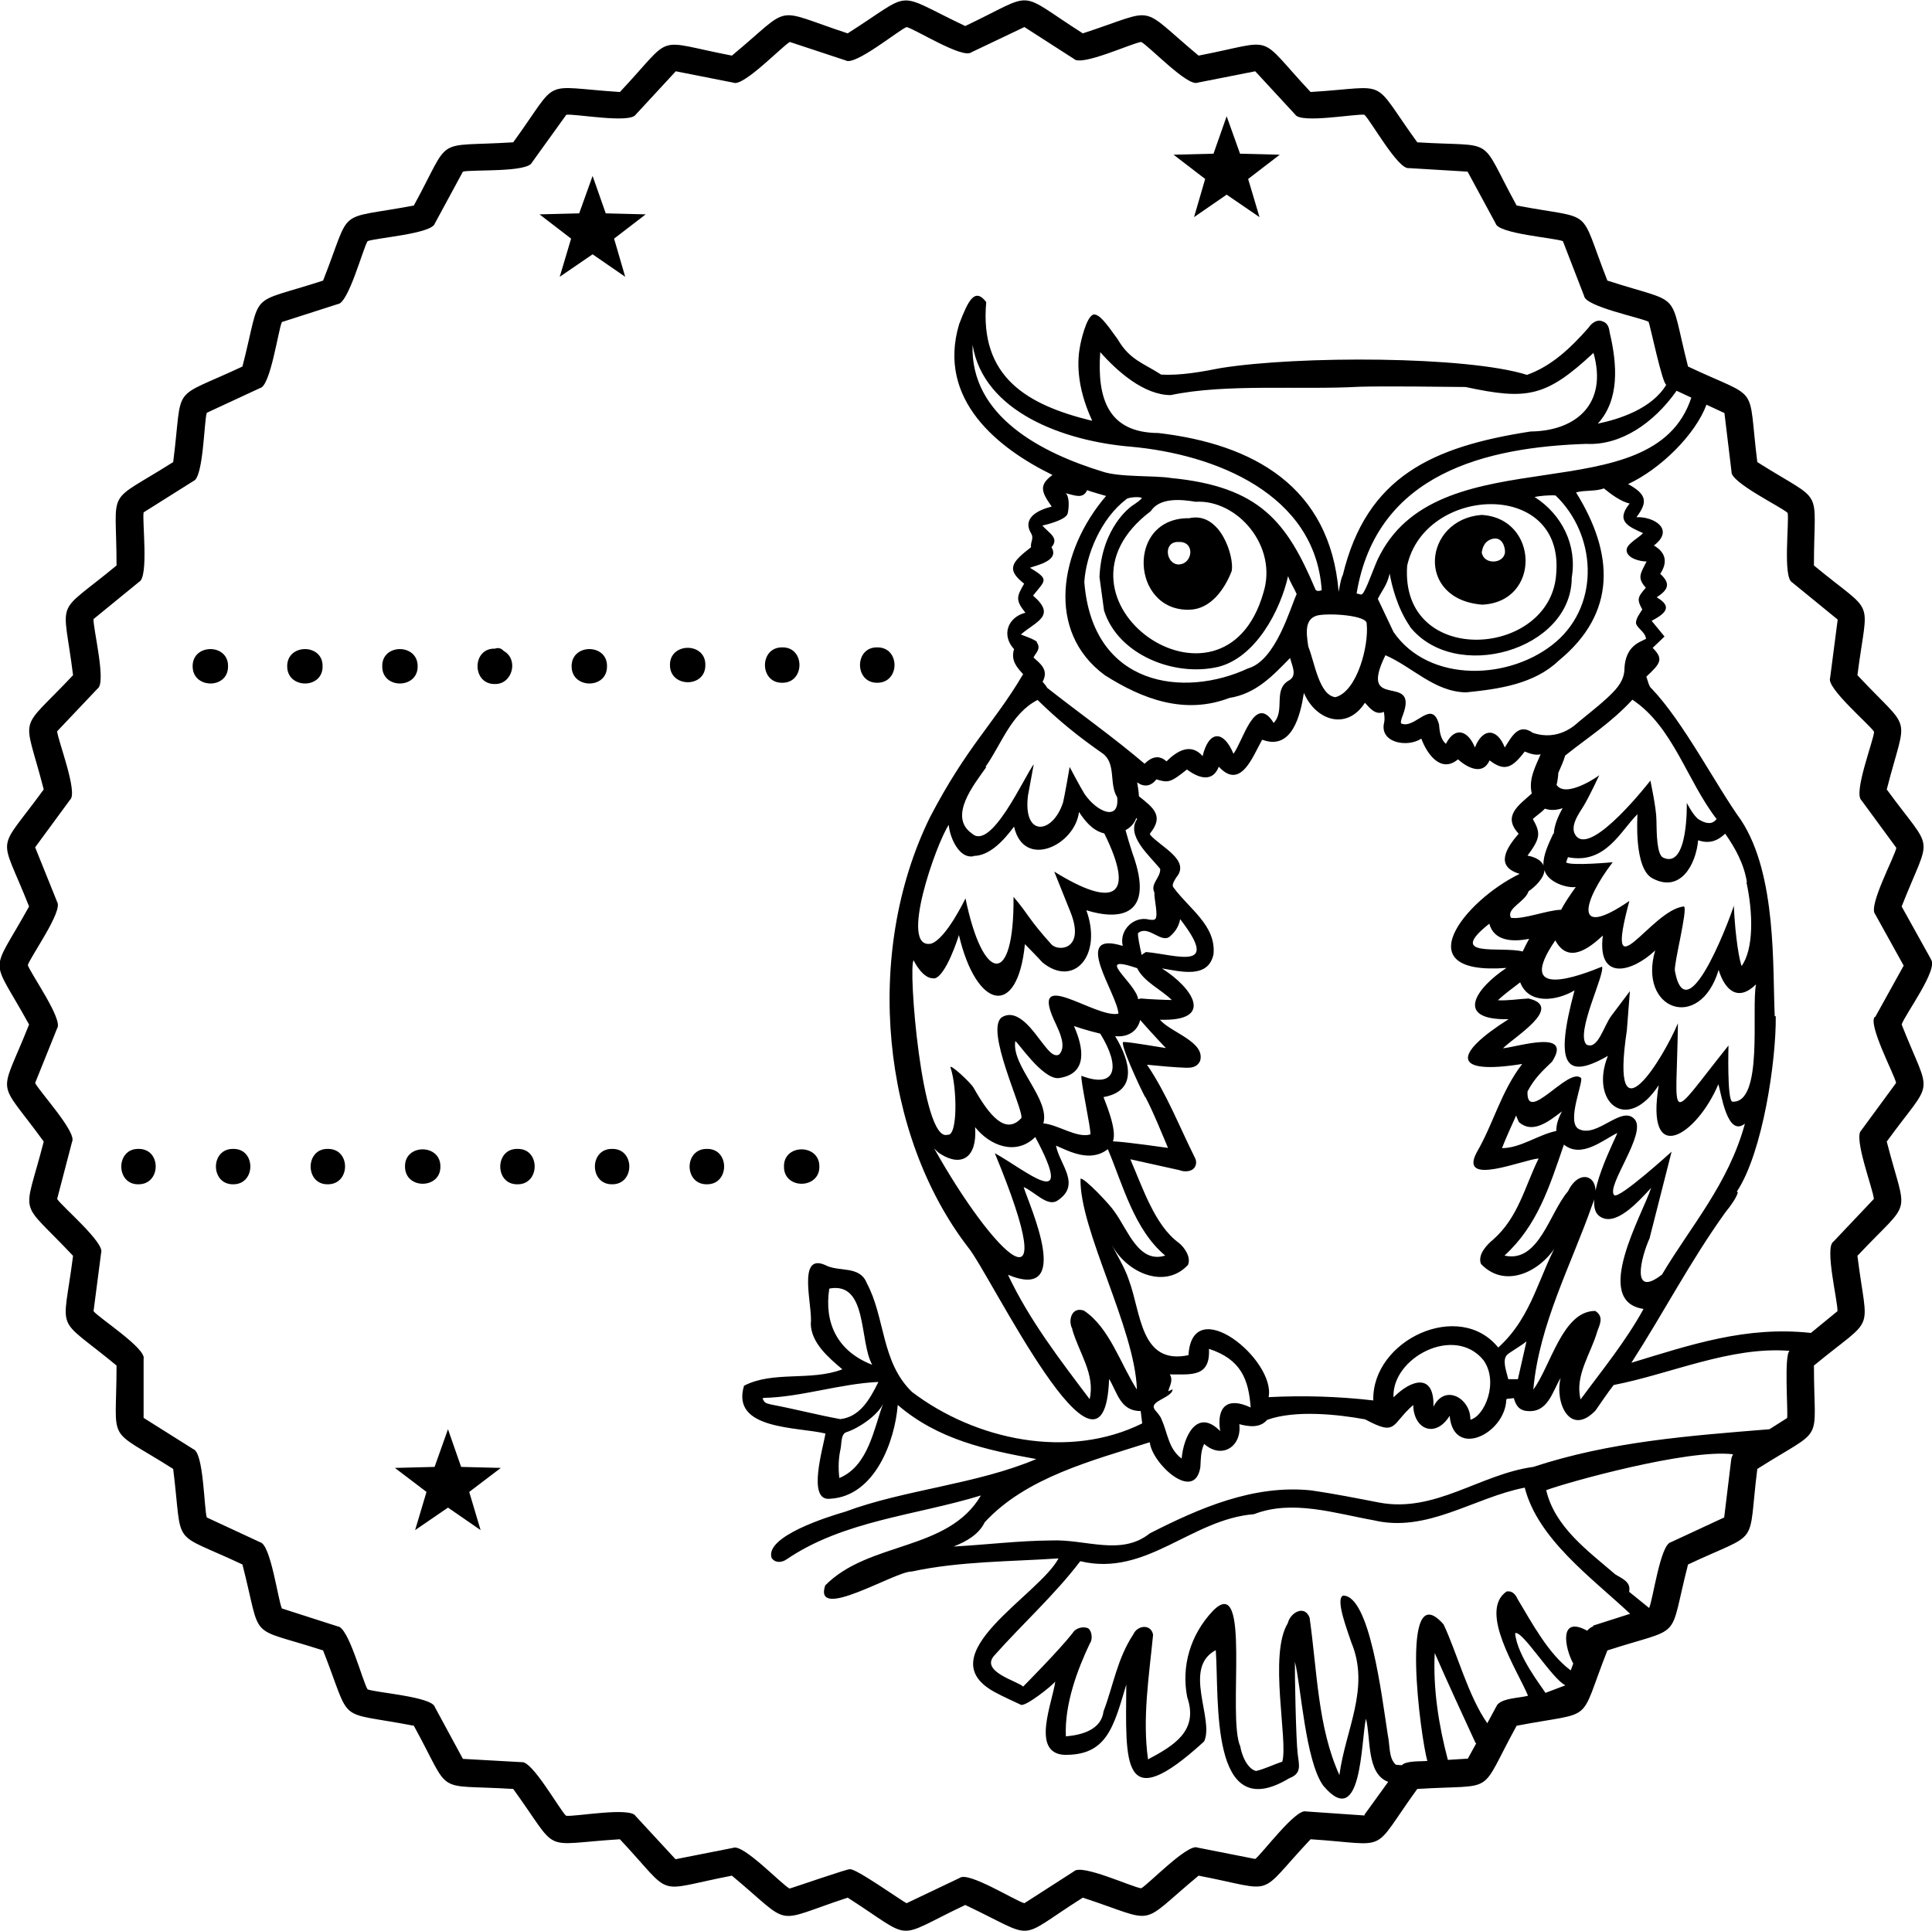 <?xml version="1.0" encoding="UTF-8"?><svg id="b" xmlns="http://www.w3.org/2000/svg" viewBox="0 0 76.42 76.38"><g id="c"><polygon points="18.24 58.03 17.72 56.54 17.19 58.03 15.62 58.07 16.87 59.02 16.42 60.53 17.72 59.64 19.01 60.53 18.56 59.02 19.81 58.07 18.24 58.03"/><path d="M76.37,37.93l-1.15-2.07c1.18-3,1.31-2.03-.59-4.63.8-3.12,1.04-2.17-1.16-4.52.41-3.2.76-2.29-1.72-4.34,0-3.23.48-2.37-2.24-4.09-.4-3.2.17-2.41-2.74-3.78-.8-3.12-.13-2.41-3.19-3.4-1.18-3-.43-2.37-3.59-2.97-1.55-2.83-.72-2.3-3.93-2.5-1.89-2.61-1-2.19-4.22-1.99-2.2-2.35-1.27-2.05-4.43-1.44-2.46-2.05-1.54-1.87-4.58-.88-2.7-1.72-1.77-1.66-4.65-.29-2.89-1.37-1.96-1.42-4.65.29-3.04-1-2.12-1.16-4.58.88-3.17-.61-2.23-.9-4.43,1.44-3.22-.21-2.33-.61-4.22,1.99-3.22.2-2.39-.32-3.93,2.5-3.17.6-2.41-.02-3.59,2.97-3.07,1-2.39.29-3.19,3.4-2.92,1.37-2.33.59-2.74,3.78-2.73,1.73-2.24.88-2.24,4.09-2.49,2.06-2.12,1.15-1.72,4.34-2.21,2.35-1.96,1.41-1.16,4.52-1.9,2.61-1.76,1.64-.58,4.63-1.56,2.82-1.55,1.85,0,4.67-1.19,3-1.31,2.03.58,4.63-.8,3.12-1.04,2.18,1.16,4.52-.41,3.2-.76,2.29,1.72,4.34,0,3.22-.47,2.37,2.24,4.09.4,3.2-.17,2.41,2.74,3.78.8,3.12.13,2.41,3.19,3.4,1.18,3,.43,2.37,3.59,2.98,1.55,2.83.72,2.3,3.93,2.5,1.89,2.61,1,2.19,4.22,1.99,2.2,2.35,1.27,2.05,4.43,1.44,2.46,2.05,1.54,1.87,4.58.87,2.7,1.73,1.76,1.66,4.65.29,2.92,1.38,1.93,1.43,4.65-.29,3.04,1,2.12,1.17,4.58-.87,3.17.61,2.23.9,4.43-1.44,3.22.21,2.33.62,4.22-1.99,3.22-.2,2.38.32,3.93-2.5,3.17-.61,2.41.01,3.59-2.98,3.07-.99,2.39-.29,3.19-3.4,2.92-1.37,2.34-.59,2.74-3.78,2.73-1.73,2.24-.88,2.24-4.09,2.49-2.05,2.12-1.15,1.72-4.34,2.21-2.35,1.96-1.41,1.16-4.52,1.9-2.61,1.77-1.64.59-4.63.11-.37,1.49-2.21,1.15-2.59M66.32,15.46l.58.27c-1.52,4.63-9.83,1.47-12.31,6.21-.21.37-.44,1.13-.65,1.49-.1.15-.12.07-.28.05.79-4.79,5.18-5.79,9.08-5.92,1.37.07,2.67-.82,3.57-2.09M65,21.08c-.16.19-.66.43-.66.68,0,.34.58.46.79.45-.22.46-.4.63-.03,1.04-.33.38-.36.46-.14.86-.1.17-.25.34-.25.54.05.22.35.32.4.62l-.18.09c-.51.23-.67.65-.68,1.19-.05.48-.39.79-.72,1.1-.35.32-.73.61-1.09.91-.1.09-.79.78-1.81.43-.57-.4-.83.15-1.11.58-.3-.77-.87-.79-1.18,0-.26-.65-.77-.86-1.14-.16v.02c-.22-.17-.26-.51-.28-.77-.28-1.03-.93.17-1.47-.03-.09,0,0-.24.04-.34.65-1.74-1.81-.09-.69-2.37,1.08.47,1.94,1.45,3.19,1.47,1.28-.13,2.69-.32,3.67-1.26,2.29-1.88,2.19-4.22.68-6.65.35-.1.77-.03,1.1-.16.28.23.67.52,1.02.6-.58.71-.02.92.53,1.17M68.9,38.24c-.09-.19-.26-1.11-.32-2.42.08-.13-1.83,5.26-2.33,2.59-.05-.27.52-2.46.36-2.55-1.3.11-3.2,3.64-2.16-.22-2.26,1.55-1.83,0-.66-1.53,0,0-1.62.15-1.84.01,0-.03.04-.11.07-.21,1.49.3,2.09-1.06,2.75-1.7,0,.09-.15,2.16.6,2.54,1.09.58,1.71-.53,1.8-1.51.44.15.76.03,1.07-.26.41.59.74,1.19.86,1.92h-.02c.26,1.2.3,2.64-.2,3.33M63.08,51.86c-1.28.02-1.74,2.18-2.43,3.11.23-2.58,1.49-4.91,2.34-7.33.45-1.06-.48-1.53-.97-.51-.73.84-1.15,2.85-2.51,2.54,1.3-1.19,1.77-2.7,2.35-4.39.69.56,1.54-.18,2.11-.46.01.08-1.41,2.71-.73,3.27.61.5,1.52-.5,2.07-1.1-.33,1.04-2.36,4.49-.3,4.79-.7,1.28-1.63,2.41-2.49,3.58-.24-.95.41-1.81.66-2.69.09-.26.28-.58-.08-.81M59.28,53.33c-1.54-1.95-5.02-.32-4.96,2.07-1.4-.16-2.74-.2-4.14-.13.29-1.47-3.02-4.17-3.17-1.66-1.91.4-1.87-1.68-2.36-2.98-.17-.52-.48-.98-.71-1.47.52,1.13,2.1,1.9,3.05.88.13-.3-.13-.69-.37-.88-.94-.68-1.43-2.2-1.91-3.3l1.94.43c.19.08.5.07.61-.12.07-.11.07-.25,0-.38-.61-1.22-1.11-2.52-1.89-3.67.51.05,1.02.1,1.54.12.19,0,.43,0,.56-.27.22-.76-1.16-1.12-1.59-1.63,2.19.07,1.3-1.26.08-2.03.75.12,1.83.42,2.04-.56.11-1.14-.97-1.8-1.58-2.64-.07-.08-.02-.19.1-.39.6-.69-.62-1.22-1.03-1.7,0-.02,0-.06,0-.05.56-.69.14-1.01-.44-1.47-.01-.2-.04-.38-.07-.55.26.19.54.17.76-.12.48.15.57.12,1.21-.39.45.34,1.01.53,1.26-.11.86.94,1.34-.4,1.7-1.04v-.02s.03,0,.04,0c1.15.42,1.49-.98,1.62-1.83,0,0,0-.01.01-.02.47,1.09,1.7,1.49,2.41.38.19.21.42.51.75.36.02.15.04.29.01.42-.2.8.91,1.01,1.47.64.23.62.78,1.38,1.45.82.37.33.98.65,1.25.04.59.45.89.31,1.39-.35.2.08.41.16.63.11-.2.47-.49.99-.35,1.55-.52.47-1.17.89-.52,1.59-.48.56-.96,1.29.04,1.59-2.19,1.06-4.56,4.03-.52,3.72-1.2.79-2.1,2.07.08,2.03-2.18,1.38-2.27,2.22.54,1.77-.85,1.11-1.13,2.35-1.8,3.5-.73,1.38,1.87.27,2.45.24-.55,1.12-.8,2.32-1.79,3.2-.27.22-.63.61-.49.97,1.05,1.11,2.66.14,3.16-1.07-.87,1.44-1.09,3.13-2.48,4.38M60.38,53.06l-.34,1.5h-.38c-.08-.33-.26-.78-.03-.98.1-.09.66-.42.75-.52M58.16,56.15c.01-.82-1-1.43-1.46-.5.04-1.35-.88-1.08-1.58-.37-.08-1.56,2.41-2.89,3.56-1.47.61.86.05,2.2-.51,2.35M48.26,56.58s0,.02,0,.03c-.92-.93-1.45.24-1.52,1.09-.52-.38-.55-1-.79-1.54-.12-.33-.49-.44-.22-.67.18-.15.66-.31.65-.53l-.17.08c.05-.21.21-.44.06-.67,0,0,0,0,0,0,.85,0,1.61.12,1.55-1.01,1.26.41,1.57,1.2,1.65,2.32-.91-.43-1.35-.04-1.21.91M42.41,52.58c.27.95.92,1.78.69,2.77-1.19-1.58-2.38-3.12-3.23-4.92,2.61,1.08.85-2.73.62-3.47.43.18.94.79,1.33.54.97-.63.09-1.43-.05-2.18.53.23,1.36.68,2.05.14.6,1.42,1.04,3.18,2.27,4.21-1.05.33-1.48-1.02-2-1.73-.17-.27-1.21-1.37-1.35-1.31-.05,2.01,2.16,5.93,2.23,8.34-.66-1.03-1.08-2.44-2.09-3.12-.49-.18-.65.39-.46.73M39,30.31c.63-.91,1-2.08,2.04-2.62.86.84,1.62,1.45,2.58,2.12.54.4.24,1.21.57,1.73.1.97-.8.59-1.29-.13-.16-.25-.59-1.07-.59-1.07,0,0-.2,1.16-.26,1.4-.41,1.27-1.59,1.39-1.39-.26,0,0,.23-1.25.23-1.25-.4.55-1.69,3.45-2.45,2.74-.95-.67.1-1.95.57-2.62l-.03-.03ZM41.02,25.4c-.08-.11-.61-.28-.64-.3.6-.52,1.42-.73.49-1.53v-.02c.48-.6.65-.62-.13-1.09.22-.09,1.19-.27.85-.81.32-.37-.09-.55-.36-.86.02,0,.92-.2,1-.47.07-.29.06-.71-.08-.81.35.08.69.25.85-.12.14.06.66.2.75.23-1.85,2.16-2.4,5.36-.05,7.09,1.48.94,3.15,1.58,4.93.9,1.07-.17,1.73-.9,2.4-1.58.07.3.3.7-.05.89-.64.37-.13,1.18-.6,1.68-.74-1.19-1.2.69-1.59,1.22-.4-.96-.98-.92-1.22.09-.47-.53-1.01-.21-1.43.21-.26-.24-.55-.22-.86.09,0,0,0,0-.01,0-1.26-1.07-2.54-1.97-3.85-3-.03-.06-.09-.14-.18-.24.26-.48-.11-.73-.36-.96.09-.19.31-.34.13-.6M53.11,22.75c-.09.21-.11.43-.16.66-.34-4.15-3.36-5.84-7.13-6.28-1.99-.01-2.43-1.36-2.3-3.2.69.78,1.74,1.7,2.79,1.7,2.17-.46,5.12-.2,7.46-.33,1.09-.03,3.1,0,4.2.01,2.43.52,3.17.41,5.06-1.35.57,2.01-.68,3.09-2.49,3.11-3.87.6-6.49,1.77-7.43,5.7M54.06,24.68c.09.86-.38,2.68-1.24,2.9-.65-.08-.82-1.39-1.07-2-.09-.58-.14-1.09.35-1.23.46-.11,2-.01,1.96.33M44.72,17.67c3.35.3,7.31,1.87,7.56,5.68-.09.03-.23.06-.26-.06-1.12-2.65-2.2-4.04-5.7-4.38-.67-.11-2.04-.02-2.73-.26-2.34-.72-5.22-2.16-5.12-5.01.43,2.66,3.62,3.81,6.25,4.03M44.74,20.04s-1.17.82-1.25,2.79l.18,1.32c.55,1.75,2.78,2.64,4.52,2.23,1.47-.37,2.45-2.21,2.76-3.59.08.24.23.46.34.71-.25.53-.82,2.63-1.92,2.94-2.53,1.18-6.16.73-6.48-3.42.07-1.07.65-2.5,1.66-3.27.05-.07.5-.12.62-.05-.03.05-.13.14-.45.35M45.52,20.22c.35-.54,1.18-.47,1.77-.37,1.65-.1,3.27,1.76,2.68,3.61-1.58,5.49-9.07.25-4.45-3.24M38.51,33.86c.62,0,1.18-.59,1.6-1.16.39,1.71,2.41.74,2.57-.58.23.35.53.74,1,.85,1.26,2.55.37,2.97-1.98,1.51l.63,1.57c.62,1.52-.46,1.61-.74,1.31-.93-1.03-.89-1.17-1.5-1.88.03,3.6-1.21,3.42-1.9.06,0,0-.77,1.61-1.36,1.79-1.3.26.22-4.01.7-4.7.01.37.36,1.37.99,1.24M36.94,38.71c.47-.05.98-1.68.99-1.72.69,2.94,2.32,3.32,2.61.36.03.03.58.59.69.72,1.24,1.02,2.39-.27,1.74-2.06,1.29.4,2.75.27,1.82-2.27-.1-.31-.21-.67-.27-.9.19-.1.35-.26.42-.47,0,0,.01,0,.02.01,0,0,.02.01.02.02-.45.65.48,1.44.91,1.97.03.34-.4.59-.23.93-.01.28.17.95.03,1.06-.04.03-.06.04-.23.02-.6-.16-1.2.41-1.05,1.04-2.07-.64-.22,1.87-.17,2.68-.91.21-3.64-1.98-2.47.42.11.25.44.88.12,1.2-.24.12-.47-.23-.68-.49-.29-.36-.92-1.36-1.56-1-.74.43.85,3.68.75,4-.62.68-1.26-.08-1.89-1.2-.13-.22-.98-1-.91-.79.26.77.29,2.73-.12,2.65-1.02.34-1.57-6.69-1.34-6.9.02.05.37.75.8.71M45.3,43.39c.27.48.78,1.74.9,2.02-.05,0-1.55-.23-2.18-.26.19-.46-.35-1.66-.37-1.75,1.35-.24,1.07-1.4.46-2.41.49.05.88-.18.99-.64.41.47.99,1.09,1.02,1.11-.19-.02-1.39-.24-1.68-.24-.18,0,.63,1.76.85,2.17M43.12,44.88c-.53.15-1.27-.39-1.85-.44.27-.97-1.27-2.27-1.11-3.25.06-.03,1.06,1.51,1.71,1.46,1.19-.16.98-1.23.61-2.06.03.01.52.18,1.04.3.82,1.33.63,2.19-.74,1.67-.07.06.39,2.16.35,2.32M45.14,39.5s-.08.01-.12.03c-.08-.64-1.82-1.83-.04-1.23.26.54.96.85,1.37,1.26-.19,0-.93-.03-1.21-.06M45.32,37.67c-.07.03-.11.07-.16.11-.07-.3-.18-.83-.14-.87.4-.33.91.42,1.25.14.25-.21.37-.45.41-.69,1.62,2.09-.13,1.41-1.36,1.3M37.2,45.65c.84.53,1.46.14,1.37-1.06.59.74,1.62,1.14,2.38.39,1.64,3.07-.35,1.33-1.6.64,2.83,6.84-.06,3.99-2.4-.19.08.08.16.17.25.22M55.76,24.78c1.78,2.27,6.41.95,6.41-1.93.22-1.28-.39-2.5-1.47-3.19.17-.04.6-.08.83-.06,1.6,1.53,1.78,4.26.03,5.78-1.8,1.55-5.04,1.66-6.44-.38-.17-.36-.62-1.31-.62-1.31.17-.34.36-.53.47-1,.07.44.3,1.37.8,2.09M55.66,22.38c.69-3.15,6.16-3.43,5.9.25-.14,3.4-6.19,3.82-5.9-.25M59.77,36.31c-.22-.36.57-.64.69-1.05.25-.17.62-.52.63-.84.14.5.91.72,1.24.67-.26.36-.45.65-.58.9-.54.01-1.49.39-1.97.32M60.48,37.15c-.09.16-.17.32-.25.49-.86-.22-3.06.28-1.32-1.1.18.69.92.73,1.57.6M61.46,32.98h-.02c-.17.37-.41.84-.39,1.26-.07-.21-.36-.35-.63-.39.51-.69.53-.89.21-1.45.15-.14.34-.26.48-.41.22.08.47.06.7-.02-.19.34-.33.68-.35,1.01M61.79,43.95c-.12.23-.24.51-.23.79-.72.15-1.42.68-2.15.68.17-.43.37-.87.56-1.29.03.08.07.18.11.26.52.46,1.12.03,1.71-.43M65.26,48.94l.86-3.38s-2.09,1.9-2.27,1.72c-.34-.35,1.3-2.44.81-3-.51-.58-1.47.74-2.2.39-.55-.26.24-2,.06-2.04-.51-.39-2.15,1.86-2.1.55.28-.54.61-.83.97-1.18.84-1.3-1.34-.59-1.94-.53.42-.43,2.44-1.64,1.01-1.97-.4.02-.8.09-1.21.07.28-.27.58-.47.88-.71.34.89,1.44.74,2.15.32-.79,2.93-.39,3.57,1.32,2.59-.73,1.82.74,3.1,2.01,1.16-.54,3.28,1.5,2,2.36-.04.11.35.35,2.12,1.05,1.56-.65,2.39-2.16,4.08-3.28,5.97-1.22.95-.86-.62-.48-1.46M68.52,43.58c-.21-.06-.15-2.22-.15-2.22-2.49,3.11-2.05,3.13-2-.88-.56,1.35-2.71,4.89-2.02.28l.12-1.55-.73.97c-.31.41-.54,1.38-.99,1.14-.44-.46.73-2.75.62-3.08-.88.36-3.49,1.35-1.85-1.04.52.97,1.36.29,1.88-.19-.23,1.82,1.15,1.46,2.07.59-.69,2.36,1.77,3.24,2.51.77.26.83.78,1.26,1.48.57-.2.93.32,4.76-.96,4.64M67.2,32.42c-.22-.14-.48-.66-.48-.66,0,0,.07,2.63-.93,2.17-.26-.12-.26-.97-.27-1.48,0-.47-.24-1.57-.24-1.57,0,0-2.29,2.96-2.93,2.2-.31-.36.13-.93.28-1.18.25-.41.63-1.24.63-1.24.04,0-1.32.95-1.69.39.04-.16.06-.32.07-.48.1-.23.2-.44.27-.68.87-.7,1.79-1.27,2.66-2.21,0,0,0,0,0,0,1.61,1.07,2.16,3.21,3.33,4.72-.12.16-.32.25-.7.02M53.98,71.82l-2.32-.16c-.4-.13-1.74,1.68-2.01,1.88l-2.28-.45c-.38-.18-1.94,1.45-2.23,1.61-.35-.04-2.36-.98-2.66-.67,0,0-1.96,1.26-1.96,1.26-.34-.08-2.22-1.27-2.56-1,0,0-2.1,1-2.1,1-.18-.08-2.07-1.43-2.25-1.34.05-.07-2.34.76-2.38.76-.31-.16-1.84-1.78-2.23-1.61,0,0-2.28.45-2.28.45l-1.58-1.71c-.21-.37-2.42.04-2.75-.01-.26-.24-1.34-2.19-1.76-2.12,0,0-2.32-.13-2.32-.13l-1.11-2.05c-.1-.41-2.35-.57-2.66-.7-.19-.29-.75-2.46-1.18-2.49,0,0-2.21-.71-2.21-.71-.15-.31-.44-2.53-.86-2.62,0,0-2.11-.98-2.11-.98-.11-.33-.12-2.56-.53-2.7,0,0-1.97-1.24-1.97-1.24v-2.33c.12-.41-1.78-1.63-1.98-1.89l.3-2.31c.16-.39-1.57-1.85-1.74-2.13l.59-2.26c.21-.37-1.33-2.03-1.46-2.33l.87-2.16c.25-.34-1.06-2.18-1.16-2.5.1-.33,1.4-2.14,1.16-2.5,0,0-.87-2.16-.87-2.16l1.38-1.88c.33-.27-.49-2.38-.51-2.71l1.6-1.69c.36-.23-.19-2.42-.16-2.75l1.8-1.47c.39-.18.12-2.42.18-2.75l1.97-1.24c.4-.13.42-2.39.53-2.7l2.11-.98c.41-.08.72-2.32.86-2.61l2.21-.71c.42-.02,1-2.21,1.18-2.49.32-.13,2.55-.29,2.66-.7,0,0,1.11-2.05,1.11-2.05.33-.09,2.56.04,2.73-.36,0,0,1.36-1.89,1.36-1.89.34-.05,2.53.36,2.75-.01,0,0,1.58-1.71,1.58-1.71l2.28.45c.38.18,1.94-1.45,2.23-1.61l2.21.73c.36.23,2.1-1.2,2.41-1.32.34.08,2.22,1.27,2.56,1,0,0,2.1-1,2.1-1l1.96,1.26c.29.31,2.33-.64,2.66-.67.31.16,1.84,1.78,2.23,1.61,0,0,2.28-.45,2.28-.45l1.58,1.71c.21.37,2.42-.04,2.74.01.25.23,1.34,2.19,1.76,2.11,0,0,2.32.14,2.32.14l1.11,2.05c.1.41,2.35.57,2.66.7l.84,2.17c.05.42,2.26.86,2.55,1.02.06.14.55,2.48.7,2.49-.57.95-1.85,1.36-2.71,1.54.87-.95.77-2.35.47-3.61-.02-.16-.06-.37-.29-.44-.23-.09-.44.09-.55.26-.7.79-1.45,1.51-2.43,1.86-2.38-.75-9.05-.76-12.11-.27-.77.15-1.58.3-2.36.26-.69-.45-1.25-.58-1.72-1.4-.48-.67-.72-.98-.94-.98-.3.04-.53,1.13-.55,1.26-.1.51-.17,1.54.48,2.94-.01,0-.02,0-.03,0-2.53-.62-4.43-1.71-4.16-4.69-.46-.6-.72-.04-1.07.87-.9,3,1.56,4.93,3.69,5.97-.54.4-.45.66-.03,1.25-.52.13-1.19.44-.81,1.07.11.18-.03.34-.01.51,0,0,0,.02,0,.03-.73.57-1.02.86-.27,1.44-.3.52-.35.65.05,1.15-.68.17-.97.87-.45,1.44-.14.46.13.74.36.99-1.17,1.98-2.21,2.83-3.69,5.67-2.65,5.42-1.89,12.58,1.51,17,.86,1.02,5.39,10.51,5.58,5.21.32.52.44,1.28,1.25,1.27l.06.49c-2.9,1.44-6.58.67-9.1-1.24-1.23-1.18-1.06-2.94-1.79-4.3-.28-.73-1.12-.43-1.66-.73-1.12-.48-.47,1.67-.56,2.33.02.75.68,1.32,1.25,1.8-1.26.48-2.74.05-3.89.65-.53,1.75,2.11,1.62,3.22,1.89-.08.54-.75,2.7.19,2.58,1.77-.1,2.56-2.29,2.67-3.71,1.59,1.37,3.5,1.78,5.48,2.14-2.36,1-5.22,1.21-7.55,2.08-.69.2-3.19.98-2.92,1.83.14.21.4.19.59.06,2.26-1.54,5.12-1.74,7.69-2.53-1.3,2.22-4.43,1.8-6.16,3.56-.48,1.46,2.78-.57,3.42-.55,1.9-.41,3.88-.39,5.81-.52-.78,1.47-5.19,3.82-2.54,5.28.34.19.7.34,1.05.51.18.09,1.26-.77,1.36-.92-.1.81-.97,2.81.34,2.9,1.7.04,1.97-1.1,2.47-2.78-.02,3.12-.21,5.26,3.08,2.25.41-.88-.87-2.91.46-3.61.14,1.94-.26,6.98,2.9,5.07.5-.19.4-.49.34-.97-.07-.56-.12-3.23-.11-3.64.24.94.41,3.91,1.12,4.9,1.54,1.83,1.49-1.77,1.69-2.65.2.77.01,2.18.88,2.5l-.94,1.3ZM32.8,50.98s0,0,.01,0c.01,0,.02-.01.02-.01,1.5-.25,1.15,2.09,1.67,3.02-1.4-.54-1.9-1.68-1.7-3M34.74,54.68c-.35.71-.74,1.37-1.5,1.46-.93-.17-1.75-.39-2.75-.58-.23-.06-.24-.06-.33-.24.02,0,.04-.02.05-.02v-.1.1c1.47-.03,3.01-.56,4.52-.63M33.25,57.31c.04-.19.01-.58.22-.65.5-.16,1.23-.66,1.46-1.12-.36.94-.57,2.45-1.73,2.93-.05-.43-.03-.8.05-1.16M58.07,69.57l-.8.05c-.36-1.36-.59-2.8-.52-4.23.52,1.19,1.07,2.38,1.61,3.55,0,0,.02.02.03.03l-.33.6ZM61.13,66.97c-.12-.21-1.12-1.46-1.2-2.36.27-.15,1.47,1.82,1.99,2.06l-.79.3ZM63.02,64.34c-.1.03-.18.1-.24.17-1.13-.62-.89.68-.55,1.3l-.1.27c-.87-.64-1.52-1.85-2.1-2.82-.05-.11-.17-.35-.44-.3-1.12.78.43,3.11.85,4.12-.3.1-1.12.08-1.26.44,0,0-.35.65-.35.65-.75-1.06-1.22-2.84-1.73-3.91-1.79-2.04-.89,4.61-.64,5.4-.23.03-.83-.02-1.01.17-.08,0-.16-.01-.24-.02-.29-.27-.22-.73-.32-1.2-.24-1.56-.71-5.48-1.76-5.49-.34.12.21,1.49.32,1.85.76,1.81-.24,3.47-.47,5.25-.86-1.89-.88-4.13-1.18-6.23-.21-.53-.77-.18-.86.22-.77,1.25.02,4.65-.22,5.48-.34.11-.69.29-1.04.37-.36-.1-.57-.65-.62-.97-.53-1.17.46-6.93-1.08-5.37-.9.95-1.26,2.2-1.02,3.42.46,1.34-.54,1.92-1.55,2.46-.23-1.63.04-3.29.2-4.93-.08-.44-.62-.38-.78-.02-.64.97-.79,2.02-1.18,3.05-.09.71-.81.93-1.49.99-.06-1.27.46-2.65.95-3.68.12-.16.08-.48-.06-.59-.19-.1-.51-.02-.62.18-.53.68-1.96,2.12-1.96,2.12-.2-.21-1.72-.59-1.14-1.23,1.11-1.25,2.38-2.39,3.4-3.73,2.61.63,4.38-1.66,6.87-1.86,1.52-.59,3.21-.03,4.73.24,2.12.51,3.97-.9,5.98-1.29.52,2.03,2.63,3.55,4.17,4.99l-1.47.47ZM68.48,57.72l-.28,2.31-2.11.98c-.42.09-.71,2.3-.86,2.6l-.79-.64c.08-.39-.26-.51-.55-.69-1.08-.93-2.39-1.87-2.73-3.33.83-.31,5.6-1.64,7.39-1.42-.03.06-.06.12-.07.2M70.7,56.09l-.71.45c-3.21.26-6.3.49-9.34,1.49-2.12.29-3.88,1.83-6.1,1.41-.88-.17-1.78-.35-2.68-.48-2.28-.24-4.43.7-6.39,1.7-1.14.91-2.53.22-3.91.28-1.29.01-2.56.17-3.85.24.51-.2,1-.48,1.23-.96,1.64-1.78,4.26-2.44,6.51-3.16,0,0,.01,0,.02,0,.09.84,1.77,2.4,2,.98.02-.32.01-.63.15-.92.71.63,1.5.09,1.39-.78.38.1.82.16,1.1-.17,1.1-.4,2.8-.22,3.88-.02,1.27.68,1.01.21,1.9-.57,0,0,0,0,0,.01.02.96.88,1.32,1.44.42.16,1.71,2.18.71,2.24-.62,0-.02.01-.04.02-.05l.28-.03c.06.22.17.49.54.51.81.07.98-.76,1.31-1.31-.24.98.37,2.34,1.38,1.29.23-.33.47-.69.72-1.01,2.23-.43,4.63-1.54,6.96-1.35-.23.12-.06,2.43-.1,2.65ZM74.16,40.22c-.29.3.78,2.3.84,2.62l-1.38,1.88c-.32.27.49,2.38.5,2.71l-1.6,1.69c-.36.22.19,2.42.16,2.75l-1.05.86c-2.57-.28-4.76.47-7.1,1.18,1.27-1.97,2.33-4.02,3.71-5.94.25-.31.45-.6.5-.8l-.04-.03c1.03-1.55,1.56-5.2,1.54-6.94h-.04c-.09-1.91.09-5.59-1.33-7.75-.99-1.37-2.27-3.88-3.54-5.21-.11-.08-.15-.32-.21-.47.54-.51.71-.69.25-1.14l.47-.45-.51-.62c.51-.27.87-.55.2-.93.44-.29.58-.53.14-.93.3-.45.23-.84-.25-1.12.84-.64,0-1.15-.69-1.12.44-.59.43-.89-.33-1.31,1.29-.6,2.66-1.96,3.1-3.14l.71.33.28,2.32c-.05.42,1.98,1.4,2.22,1.63.07.34-.2,2.56.18,2.75,0,0,1.8,1.47,1.8,1.47l-.3,2.31c-.16.39,1.57,1.85,1.74,2.13-.02.35-.83,2.42-.5,2.71,0,0,1.38,1.88,1.38,1.88-.06.34-1.12,2.3-.84,2.62,0,0,1.13,2.04,1.13,2.04l-1.13,2.04Z"/><polygon points="23.44 6.96 22.91 8.44 21.34 8.48 22.59 9.44 22.14 10.95 23.44 10.06 24.73 10.95 24.29 9.44 25.54 8.48 23.96 8.44 23.44 6.96"/><polygon points="47.23 8.59 48.52 7.7 49.82 8.59 49.37 7.08 50.62 6.12 49.05 6.08 48.52 4.6 48 6.08 46.42 6.12 47.67 7.08 47.23 8.59"/><path d="M47.05,24.12c.84-.02,1.39-.81,1.67-1.53.11-.55-.44-2.37-1.68-2.09-2.51-.03-2.3,3.69.01,3.62M46.62,21.44c.68-.03.56.9-.02.89-.5-.04-.59-.92.02-.89"/><path d="M58.63,23.92c2.34-.11,2.24-3.43-.03-3.55-2.29.18-2.63,3.34.03,3.55M59.02,21.32c.39-.11.52.31.51.53-.05.47-.85.5-.92,0,.02-.05.03-.42.41-.53"/><path d="M24.21,45.45c-.91-.01-.9,1.41,0,1.4.91.01.91-1.42,0-1.4"/><path d="M27.96,45.45c-.91-.01-.91,1.41,0,1.4.91.01.91-1.42,0-1.4"/><path d="M31.01,46.15c-.01.91,1.41.9,1.4,0,.01-.91-1.42-.91-1.4,0"/><path d="M24.01,26.36c.02-.91-1.41-.91-1.4,0,0,.9,1.41.91,1.4,0"/><path d="M16.02,46.15c0,.91,1.41.9,1.4,0,.01-.91-1.42-.91-1.4,0"/><path d="M20.47,45.45c-.91-.02-.91,1.42,0,1.4.9.01.91-1.42,0-1.4"/><path d="M12.76,26.36c.02-.91-1.41-.91-1.4,0,0,.9,1.41.91,1.4,0"/><path d="M12.97,45.45c-.91-.02-.91,1.42,0,1.4.9,0,.91-1.41,0-1.4"/><path d="M9.02,26.36c.02-.91-1.41-.91-1.4,0,0,.9,1.41.91,1.4,0"/><path d="M9.22,45.45c-.91-.01-.9,1.41,0,1.4.91.01.91-1.42,0-1.4"/><path d="M19.57,27.06c.7.02.96-.98.35-1.31-.08-.1-.21-.14-.34-.09-.92-.03-.92,1.41-.01,1.4"/><path d="M5.48,45.45c-.91-.02-.91,1.42,0,1.4.9,0,.91-1.41,0-1.4"/><path d="M16.52,26.36c.01-.91-1.42-.91-1.4,0-.01.91,1.41.9,1.4,0"/><path d="M30.94,27.01c.91.01.91-1.42,0-1.4-.91-.01-.91,1.41,0,1.4"/><path d="M27.9,26.31c.02-.91-1.41-.91-1.4,0,0,.9,1.41.91,1.4,0"/><path d="M34.7,27.01c.91,0,.91-1.41,0-1.4-.91-.02-.91,1.41,0,1.4"/></g></svg>